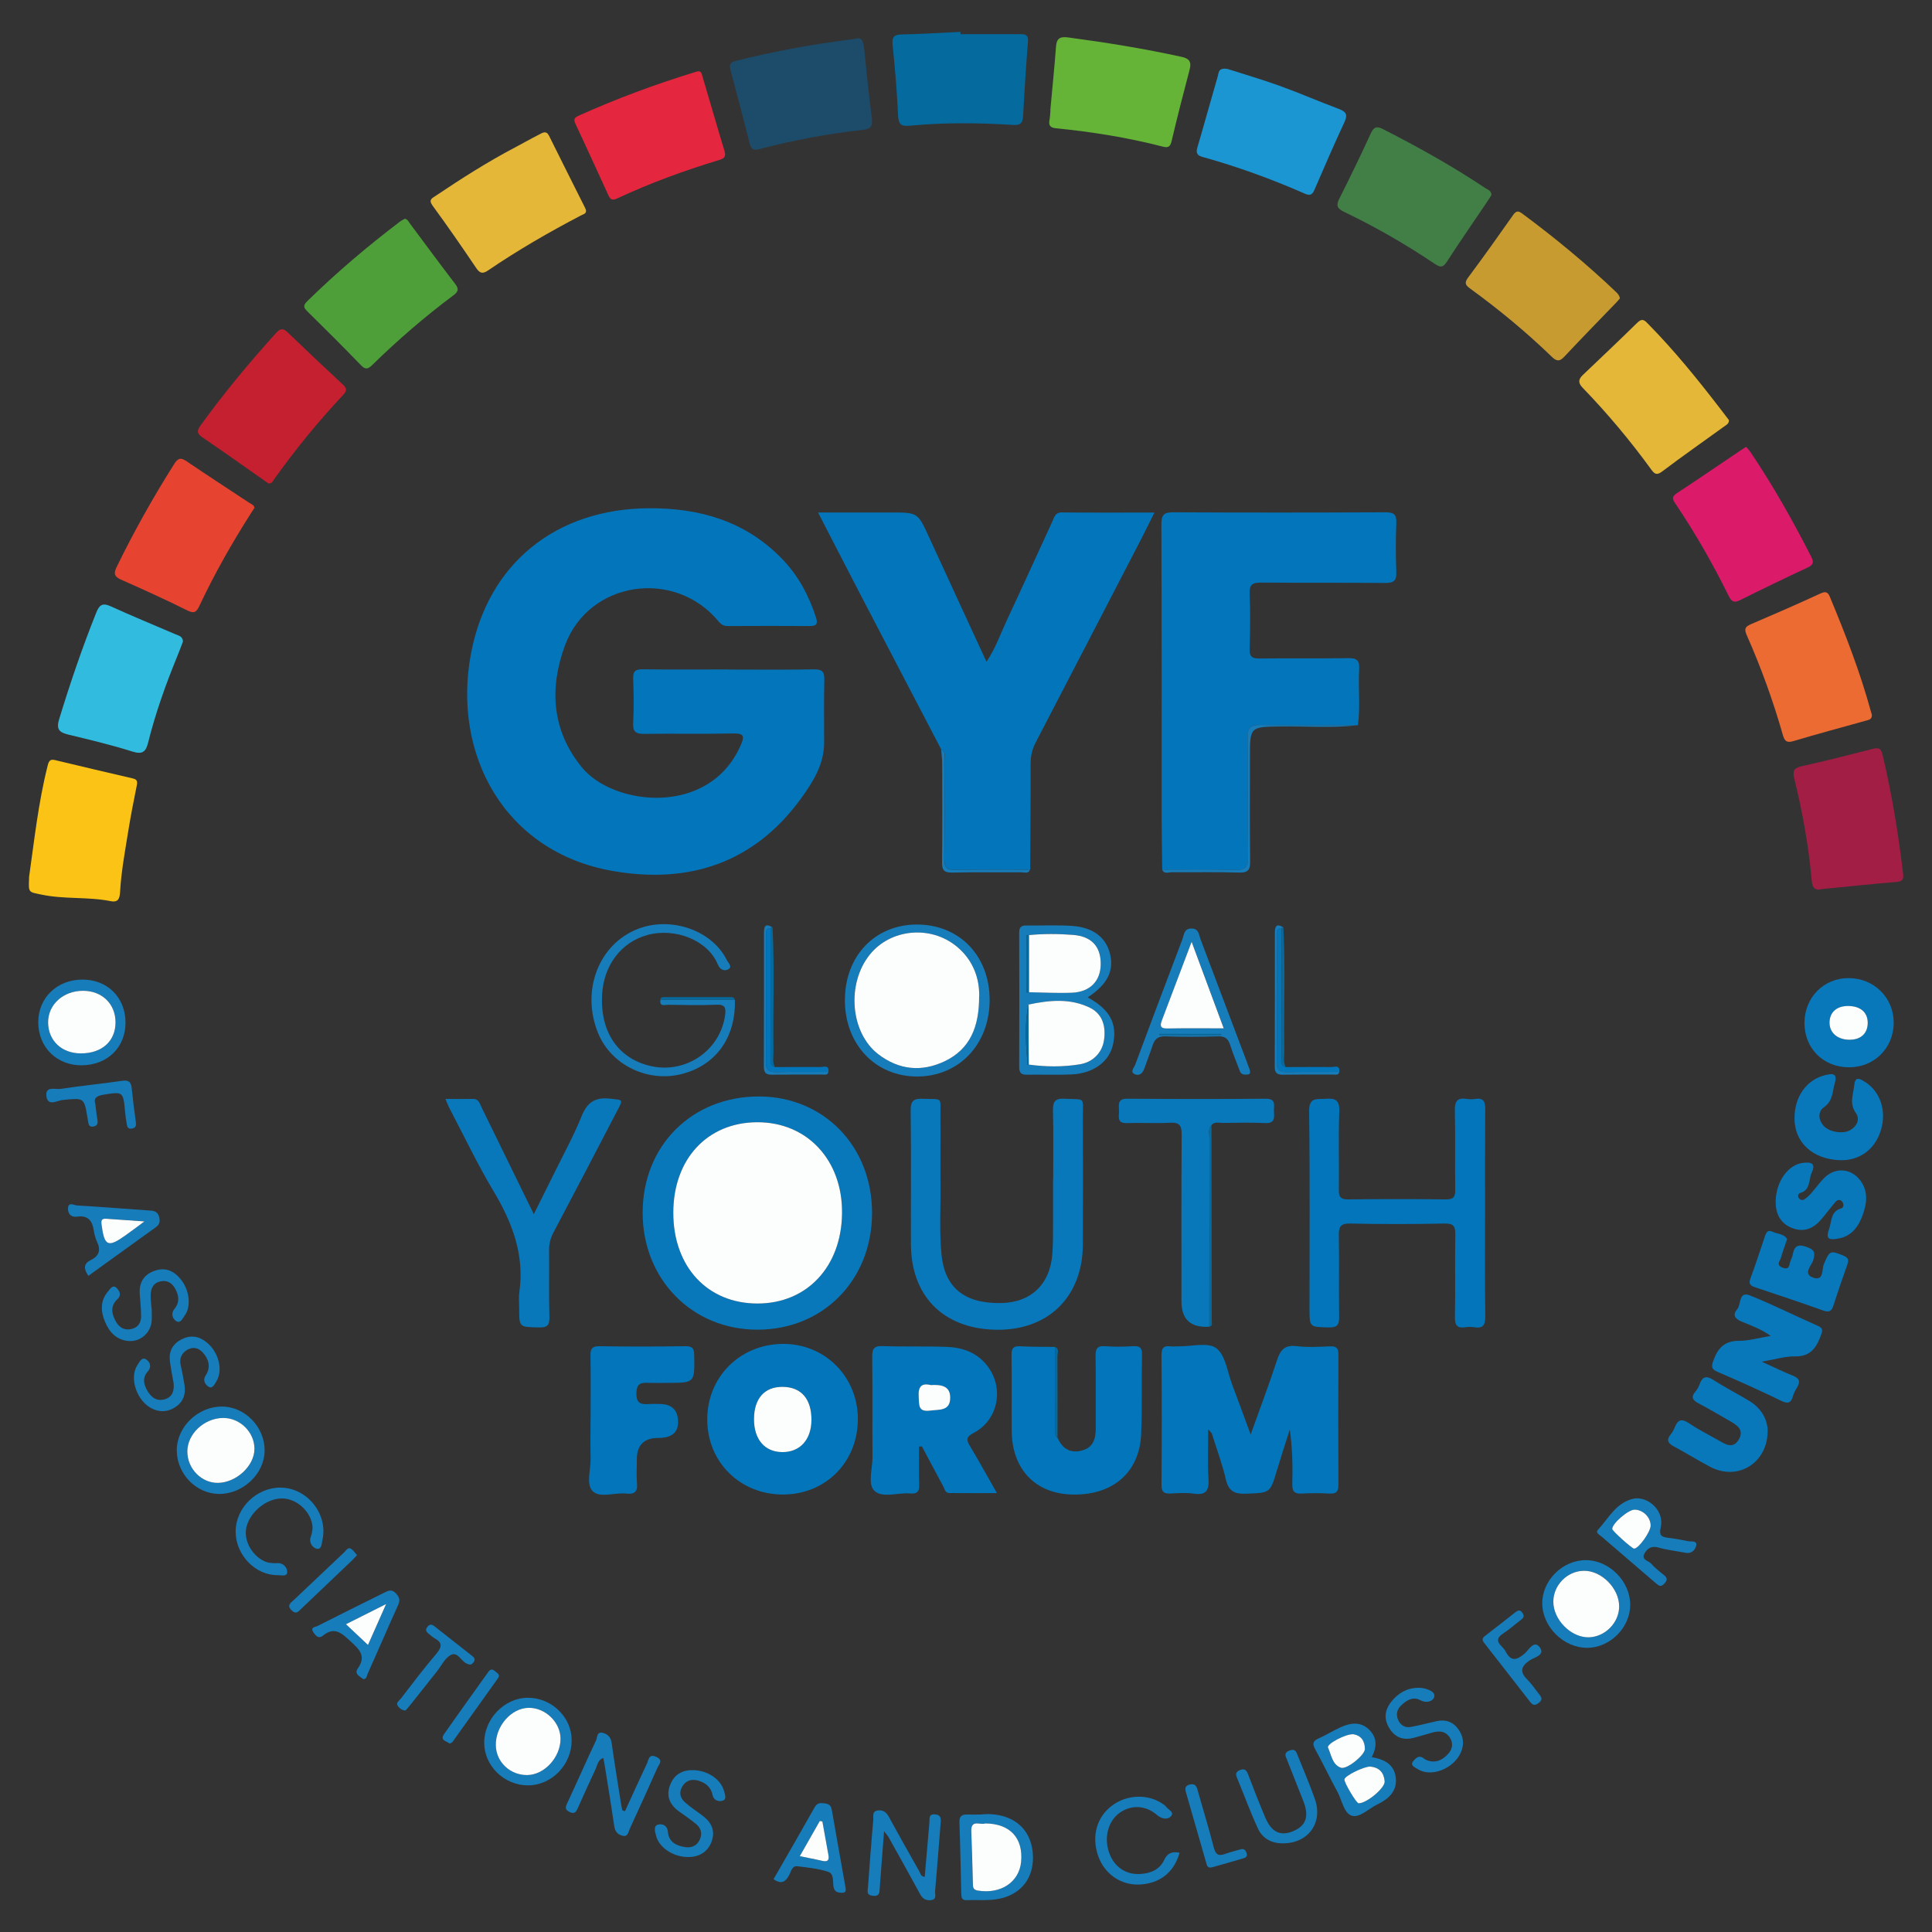 <?xml version="1.0" encoding="UTF-8"?> <svg xmlns="http://www.w3.org/2000/svg" id="_Слой_1" data-name="Слой 1" width="300" height="300" viewBox="0 0 300 300"><rect x="0" y="0" width="300" height="300" fill="#333333" stroke="none"/><defs><style> .cls-1 { fill: #fac315; } .cls-1, .cls-2, .cls-3, .cls-4, .cls-5, .cls-6, .cls-7, .cls-8, .cls-9, .cls-10, .cls-11, .cls-12, .cls-13, .cls-14, .cls-15, .cls-16, .cls-17, .cls-18, .cls-19, .cls-20 { stroke-width: 0px; } .cls-2 { fill: #4e9f3a; } .cls-3 { fill: #1d4b6a; } .cls-4 { fill: #0978bb; } .cls-5 { fill: #056a9e; } .cls-6 { fill: #417f47; } .cls-7 { fill: #1c96d2; } .cls-8 { fill: #177cba; } .cls-9 { fill: #e4273e; } .cls-10 { fill: #c89b31; } .cls-11 { fill: #db1b69; } .cls-12 { fill: #c42030; } .cls-13 { fill: #65b337; } .cls-14 { fill: #31bcdf; } .cls-15 { fill: #a21e45; } .cls-16 { fill: #e64431; } .cls-17 { fill: #e5b738; } .cls-18 { fill: #ec6b33; } .cls-19 { fill: #fcfdfd; } .cls-20 { fill: #0376bb; } </style></defs><path class="cls-20" d="M113.08,103.97c4.43,0,8.85.05,13.28-.03,1.35-.03,1.67.4,1.64,1.68-.09,3.24-.02,6.48-.03,9.71-.01,3.36-1.72,6.08-3.57,8.63-7.27,10.03-17.36,13.35-29.22,11.29-16.83-2.92-24.99-18.08-22.05-33.73,2.64-14.06,13.24-22.52,27.62-22.6,7.91-.04,15,2,20.66,7.83,2.52,2.59,4.18,5.69,5.29,9.11.32,1,.11,1.36-.96,1.35-4.24-.03-8.48-.02-12.72,0-.61,0-1.01-.2-1.42-.69-6.8-8.28-20.14-6.35-23.86,3.67-2.46,6.62-2.1,13.23,2.65,19.01,4.89,5.93,19.71,7.65,24.6-3.42.59-1.34.68-1.93-1.14-1.89-4.61.1-9.22,0-13.84.06-1.28.02-1.75-.31-1.69-1.65.11-2.3.09-4.61,0-6.91-.04-1.17.35-1.48,1.48-1.46,4.42.06,8.85.02,13.28.02Z"></path><path class="cls-20" d="M146.15,116.36c-4.05-7.75-8.1-15.5-12.14-23.26-2.29-4.4-4.55-8.81-6.98-13.52,1.49,0,2.77,0,4.05,0,2.43,0,4.86,0,7.29,0,4.16,0,4.14,0,5.9,3.84,2.92,6.37,5.87,12.74,8.91,19.34,1.43-2.12,2.17-4.33,3.15-6.42,2.4-5.11,4.72-10.26,7.09-15.39.29-.64.42-1.39,1.47-1.38,4.67.05,9.33.02,14.37.02-.84,1.68-1.55,3.14-2.3,4.58-5.37,10.36-10.73,20.73-16.12,31.08-.56,1.08-.82,2.15-.81,3.37.02,5.47-.04,10.95-.07,16.42-3.85,0-7.7-.05-11.55.04-1.42.03-1.79-.44-1.77-1.81.07-5.02.04-10.05.01-15.08,0-.62.34-1.4-.48-1.84Z"></path><path class="cls-20" d="M180.47,135.04c-.03-2.61-.08-5.23-.09-7.84,0-15.26.02-30.52-.04-45.78,0-1.46.37-1.88,1.85-1.87,10.97.06,21.95.05,32.92,0,1.26,0,1.77.27,1.71,1.64-.11,2.55-.1,5.11,0,7.66.05,1.33-.42,1.68-1.7,1.67-6.42-.06-12.84,0-19.27-.06-1.35-.01-1.87.28-1.81,1.74.12,2.86.09,5.73,0,8.59-.03,1.18.38,1.47,1.5,1.46,4.61-.05,9.23.02,13.84-.05,1.3-.02,1.75.34,1.67,1.66-.18,2.91.2,5.84-.19,8.75-5.05,0-10.09.05-15.13-.04-1.56-.03-2.02.44-2,2,.08,6.16-.03,12.32.08,18.48.03,1.71-.53,2.09-2.12,2.04-3.73-.11-7.47-.04-11.21-.05Z"></path><path class="cls-20" d="M194.2,222.76c1.49-4.17,2.87-7.8,4.07-11.48.52-1.61,1.18-2.48,3.07-2.25,1.72.21,3.49.1,5.23.03,1.01-.04,1.26.35,1.26,1.29-.03,6.73-.03,13.45,0,20.18,0,1.03-.28,1.45-1.37,1.39-1.43-.08-2.87-.09-4.3,0-1.15.07-1.52-.32-1.49-1.47.07-2.79.02-5.59-.39-8.48-.67,2.12-1.37,4.24-2.01,6.37-1.06,3.55-1.05,3.46-4.83,3.6-1.78.07-2.67-.41-3.09-2.22-.56-2.41-1.43-4.75-2.18-7.12-.03-.1-.14-.17-.56-.65,0,2.8-.12,5.22.04,7.62.12,1.82-.31,2.66-2.3,2.36-1.16-.17-2.37-.08-3.55-.02-.99.05-1.45-.18-1.44-1.32.05-6.73.05-13.45,0-20.18,0-1.07.32-1.48,1.38-1.35.43.05.87,0,1.31,0,1.99.03,4.55-.68,5.82.29,1.43,1.09,1.72,3.69,2.46,5.65.92,2.41,1.79,4.83,2.87,7.75Z"></path><path class="cls-4" d="M135.41,188.34c0,10.39-7.55,18.1-17.74,18.13-10.2.03-17.91-7.84-17.88-18.22.03-10.39,7.68-18,18.07-17.99,10.06.02,17.56,7.74,17.55,18.08ZM117.63,202.41c7.65,0,13.01-5.69,13.12-13.95.12-8.31-5.43-14.26-13.24-14.2-7.7.06-12.95,5.74-12.96,14.04-.01,8.4,5.29,14.12,13.08,14.11Z"></path><path class="cls-20" d="M230.6,188.3c0,5.35-.05,10.71.03,16.06.02,1.38-.32,1.97-1.74,1.73-.42-.07-.88-.07-1.31,0-1.29.2-1.69-.27-1.66-1.61.09-4.23-.02-8.47.06-12.7.03-1.33-.23-1.83-1.71-1.79-4.86.1-9.72.11-14.58,0-1.56-.04-1.83.52-1.8,1.91.08,4.17-.02,8.34.05,12.51.02,1.25-.23,1.74-1.61,1.71-2.98-.07-2.99.01-2.99-2.91,0-10.21.08-20.42-.06-30.63-.03-2.27,1.2-1.86,2.54-1.96,1.53-.12,2.21.2,2.14,1.98-.15,4.04-.01,8.09-.07,12.14-.02,1.11.27,1.51,1.45,1.5,5.05-.06,10.1-.06,15.14,0,1.13.01,1.5-.28,1.49-1.45-.07-4.11.04-8.22-.06-12.32-.04-1.48.38-2.06,1.86-1.83.43.07.88.07,1.31,0,1.32-.21,1.54.46,1.54,1.61-.04,5.35-.02,10.71-.02,16.06Z"></path><path class="cls-4" d="M163.54,183.19c0-3.55.05-7.1-.03-10.65-.03-1.38.21-2.02,1.81-1.93,3.31.18,2.82-.4,2.83,2.93.03,6.54.02,13.08,0,19.62-.01,8.34-5.56,13.64-13.9,13.31-7.93-.31-12.78-5.34-12.8-13.28-.02-6.92.05-13.83-.04-20.74-.02-1.55.5-1.89,1.91-1.83,3.14.13,2.69-.39,2.71,2.65.03,3.55-.02,7.1.01,10.65.04,3.61-.19,7.23.15,10.83.49,5.16,3.52,7.66,9.17,7.59,4.73-.05,7.74-2.92,8.06-7.75.13-1.92.09-3.86.1-5.79.01-1.87,0-3.74,0-5.61Z"></path><path class="cls-20" d="M142.71,224.64c0,1.97-.05,3.93.02,5.9.04,1.07-.33,1.46-1.39,1.36-1.9-.17-4.33.79-5.57-.42-1.07-1.04-.28-3.43-.29-5.23-.04-5.17.02-10.34-.04-15.51-.01-1.23.2-1.77,1.6-1.72,3.36.12,6.73,0,10.09.13,2.5.11,4.76.97,6.31,3.11,2.51,3.45,1.49,8.31-2.27,10.25-1.21.63-1.12,1.1-.53,2.07,1.37,2.28,2.65,4.62,4.16,7.27-2.64,0-5.01.01-7.39-.01-.62,0-.72-.6-.94-1.03-1.1-2.08-2.21-4.15-3.32-6.22-.15.01-.3.02-.44.03ZM144.51,215.07c-1.41-.35-1.98.22-1.87,1.83.09,1.24-.12,2.39,1.77,2.14,1.41-.19,3.12.11,3.13-1.98.02-1.88-1.42-2.07-3.04-1.99Z"></path><path class="cls-20" d="M133.2,220.32c.03,6.67-4.97,11.73-11.59,11.75-6.65.01-11.75-4.99-11.79-11.59-.04-6.59,5-11.7,11.64-11.8,6.56-.09,11.72,5.02,11.75,11.64ZM117.08,220.34c-.02,3.15,1.63,5.1,4.35,5.14,2.76.04,4.53-1.89,4.57-4.95.04-3.29-1.58-5.16-4.47-5.18-2.82-.02-4.43,1.79-4.45,4.99Z"></path><path class="cls-20" d="M164.21,223.27c.73,1.6,1.88,2.43,3.7,1.99,1.91-.46,2.25-1.91,2.24-3.59-.02-3.67.03-7.35-.03-11.02-.02-1.14.18-1.72,1.5-1.61,1.42.12,2.87.08,4.3,0,.99-.05,1.44.16,1.41,1.3-.09,4.11.04,8.22-.13,12.33-.25,5.98-4.42,9.55-10.72,9.4-5.72-.14-9.34-3.94-9.38-9.87-.03-3.92.03-7.85-.03-11.77-.01-1.02.23-1.44,1.33-1.38,1.8.1,3.61.07,5.42.1,0,4.07,0,8.14.02,12.21,0,.65-.26,1.37.36,1.91Z"></path><path class="cls-1" d="M4.5,136.29c.8-5.61,1.43-11.59,2.91-17.44.17-.65.36-1.01,1.11-.83,4.02.96,8.05,1.92,12.08,2.85.62.14.78.4.65,1.04-.49,2.42-.97,4.85-1.36,7.3-.49,3.06-1.06,6.11-1.24,9.21-.06,1.02-.22,1.76-1.47,1.51-3.55-.71-7.2-.26-10.76-1.02-1.99-.42-2.02-.24-1.9-2.63Z"></path><path class="cls-17" d="M268.47,65.26c0,.57-.44.74-.78.99-3.2,2.32-6.44,4.58-9.59,6.96-.87.66-1.2.38-1.73-.35-3.24-4.45-6.76-8.66-10.59-12.62-.71-.73-.75-1.29-.01-2,2.83-2.69,5.67-5.38,8.46-8.12.84-.83,1.21-.31,1.78.27,3.95,4.02,7.49,8.38,10.92,12.83.52.68,1.04,1.37,1.55,2.03Z"></path><path class="cls-9" d="M108.24,11.1c.7-.19.74.46.87.88,1.14,3.81,2.22,7.63,3.38,11.43.27.9,0,1.19-.83,1.44-5.42,1.64-10.73,3.58-15.86,5.98-.87.41-1.11-.01-1.38-.62-1.69-3.67-3.35-7.35-5.07-10.99-.34-.73-.1-.99.51-1.26,5.9-2.65,11.96-4.9,18.15-6.79.06-.02.12-.04.24-.08Z"></path><path class="cls-16" d="M39.51,78.86c-.23.35-.4.61-.57.88-2.94,4.61-5.64,9.37-7.97,14.32-.45.96-.79,1.28-1.9.72-3.39-1.69-6.85-3.26-10.31-4.79-1.1-.49-1.09-1.02-.63-1.98,2.67-5.48,5.65-10.78,8.9-15.93.51-.81.92-1.14,1.86-.51,3.24,2.2,6.52,4.33,9.79,6.49.33.22.79.35.83.8Z"></path><path class="cls-17" d="M90.98,32.59c.13.58-.37.66-.74.85-4.98,2.6-9.84,5.41-14.48,8.57-.8.54-1.25.44-1.8-.37-2.21-3.27-4.45-6.52-6.79-9.71-.69-.94-.04-1.16.48-1.52,3.99-2.68,8.05-5.27,12.31-7.51,1.26-.66,2.49-1.37,3.76-2.01.52-.27,1.1-.69,1.54.2,1.84,3.71,3.7,7.42,5.56,11.12.06.11.1.23.16.38Z"></path><path class="cls-13" d="M163.09,17.12c.3-3.28.64-6.56.88-9.84.09-1.3.6-1.64,1.88-1.47,5.92.79,11.81,1.74,17.64,3.02,1.16.25,1.55.76,1.25,1.92-.98,3.72-1.94,7.45-2.82,11.19-.22.95-.64,1.02-1.43.81-5.43-1.4-10.95-2.28-16.52-2.83-.96-.1-1.15-.49-1-1.32.09-.49.1-.99.15-1.48,0,0-.01,0-.02,0Z"></path><path class="cls-18" d="M290.66,110.97c.05.74-.44.8-.94.94-3.77,1.04-7.54,2.07-11.29,3.18-.98.29-1.32-.02-1.58-.93-1.51-5.31-3.39-10.5-5.62-15.54-.41-.93-.27-1.3.62-1.68,3.59-1.54,7.17-3.09,10.71-4.73.81-.38,1.22-.4,1.57.44,2.43,5.84,4.72,11.73,6.38,17.83.05.18.11.35.15.49Z"></path><path class="cls-11" d="M271.13,69.37c.24.29.5.55.7.85,3.51,5.21,6.58,10.67,9.43,16.26.45.88.26,1.26-.62,1.67-3.49,1.62-6.96,3.3-10.4,5.02-.95.47-1.35.3-1.82-.65-2.44-4.96-5.18-9.76-8.28-14.34-.47-.7-.56-1.07.25-1.6,3.33-2.18,6.6-4.43,9.9-6.65.25-.17.51-.34.85-.55Z"></path><path class="cls-15" d="M282.76,138.08c-.77.18-1.32-.04-1.43-1.29-.47-5.34-1.42-10.6-2.69-15.8-.3-1.22-.17-1.73,1.15-2.02,3.64-.8,7.26-1.72,10.88-2.65.91-.23,1.38-.28,1.66.88,1.43,6.06,2.44,12.19,3.17,18.37.09.74.1,1.28-.94,1.37-3.85.32-7.69.73-11.8,1.13Z"></path><path class="cls-5" d="M149.14,5.3c3.11,0,6.22.01,9.33,0,.84,0,1.23.19,1.15,1.17-.3,3.84-.55,7.69-.76,11.54-.06,1.08-.36,1.47-1.57,1.39-5.34-.34-10.7-.39-16.04.12-1.25.12-1.72-.15-1.79-1.52-.17-3.66-.47-7.32-.85-10.96-.13-1.22.11-1.66,1.39-1.69,3.05-.06,6.09-.26,9.14-.4,0,.12,0,.24,0,.36Z"></path><path class="cls-12" d="M41.68,75.07c-.21-.15-.46-.32-.71-.5-3.15-2.21-6.29-4.45-9.47-6.61-.84-.57-1.04-.96-.37-1.88,3.64-5.04,7.61-9.81,11.78-14.42.67-.74,1.11-.67,1.78-.03,2.82,2.72,5.66,5.4,8.53,8.06.63.59.71.95.07,1.63-3.87,4.12-7.44,8.5-10.73,13.11-.2.28-.32.71-.88.63Z"></path><path class="cls-7" d="M190.65,10.72c2.36.76,5.22,1.59,8.03,2.6,3.1,1.12,6.12,2.43,9.2,3.59,1.08.41,1.45.84.9,2.02-1.63,3.49-3.15,7.03-4.68,10.56-.35.81-.73.92-1.56.55-5.13-2.25-10.38-4.16-15.78-5.66-.81-.23-1.1-.56-.84-1.45,1.09-3.69,2.1-7.41,3.18-11.11.15-.51.05-1.38,1.56-1.1Z"></path><path class="cls-10" d="M251.54,46.33c-.15.18-.34.41-.55.63-2.71,2.81-5.44,5.6-8.11,8.45-.75.8-1.22.67-1.95-.04-3.96-3.83-8.21-7.34-12.67-10.58-.8-.58-.86-.93-.26-1.74,2.37-3.17,4.66-6.4,6.94-9.64.46-.66.78-.74,1.47-.22,5.08,3.77,9.94,7.78,14.52,12.14.28.27.52.52.61,1.01Z"></path><path class="cls-3" d="M132.74,6.04c1.06-.39,1.33.37,1.44,1.45.37,3.65.75,7.29,1.21,10.93.15,1.2-.23,1.62-1.4,1.75-5.44.59-10.81,1.61-16.11,2.99-.88.23-1.23.02-1.45-.82-.98-3.85-1.98-7.69-3.01-11.52-.25-.91.09-1.18.92-1.39,5.98-1.49,12.02-2.59,18.39-3.39Z"></path><path class="cls-2" d="M62.85,33.96c.48.1.6.48.82.77,2.33,3.13,4.65,6.28,7.03,9.38.62.8.42,1.22-.32,1.77-4.43,3.3-8.61,6.92-12.56,10.78-.69.67-1.07.78-1.78.04-2.72-2.81-5.48-5.57-8.27-8.31-.6-.59-.77-.93-.06-1.62,4.53-4.44,9.35-8.53,14.4-12.36.24-.18.53-.31.75-.45Z"></path><path class="cls-6" d="M231.59,30.29c-.18.28-.37.6-.58.91-2.12,3.15-4.29,6.27-6.35,9.45-.6.92-1,.9-1.87.32-4.5-3.02-9.19-5.73-14.08-8.07-1.12-.54-1.27-1.02-.72-2.1,1.68-3.33,3.31-6.69,4.86-10.08.49-1.06.94-1.16,1.94-.65,5.44,2.77,10.76,5.74,15.84,9.13.39.26.95.39.96,1.08Z"></path><path class="cls-14" d="M28.41,99.62c-.28.73-.58,1.55-.91,2.35-1.79,4.37-3.37,8.8-4.51,13.38-.35,1.4-.89,1.84-2.44,1.35-3.25-1.03-6.57-1.82-9.89-2.62-1.39-.34-1.98-.76-1.48-2.39,1.7-5.58,3.58-11.09,5.74-16.5.48-1.21.93-1.66,2.28-1.04,3.32,1.52,6.71,2.9,10.07,4.35.49.21,1.12.31,1.14,1.13Z"></path><path class="cls-4" d="M69.15,170.64c1.57,0,2.91.03,4.26,0,.93-.03,1.07.7,1.36,1.29,2.64,5.4,5.28,10.8,8.12,16.61,1.19-2.4,2.25-4.5,3.29-6.61,1.4-2.84,2.93-5.63,4.11-8.56.87-2.17,2.08-3.04,4.44-2.77,2.04.23,2.06.05,1.14,1.82-3.3,6.33-6.59,12.66-9.93,18.96-.49.92-.69,1.82-.68,2.84.04,3.42-.05,6.84.05,10.26.04,1.32-.34,1.68-1.65,1.64-3.04-.07-3.05,0-3.04-3.04,0-.81-.1-1.63.02-2.42.83-5.77-1.07-10.78-3.98-15.66-2.51-4.2-4.62-8.64-6.9-12.98-.19-.37-.33-.77-.59-1.38Z"></path><path class="cls-20" d="M91.71,220.47c0-3.3.04-6.6-.02-9.9-.02-1.07.18-1.55,1.42-1.53,4.43.08,8.85.06,13.28,0,1.01-.01,1.38.21,1.4,1.32.09,4.37.13,4.37-4.16,4.37-.94,0-1.87.03-2.81,0-1.15-.05-1.96-.05-2,1.59-.04,1.76.85,1.77,2.08,1.69.5-.03,1,0,1.5,0q2.89,0,2.89,2.82,0,2.45-3.05,2.45-3.34,0-3.35,3.3c0,1.25-.09,2.5.02,3.74.13,1.38-.44,1.74-1.7,1.6-1.77-.2-4.07.77-5.2-.4-1.03-1.07-.26-3.32-.3-5.06-.05-1.99-.01-3.99-.01-5.98Z"></path><path class="cls-4" d="M187.78,206.01q-4.32.28-4.32-3.91c0-8.66-.03-17.32.03-25.97,0-1.38-.35-1.86-1.77-1.79-2.24.12-4.49-.03-6.73.05-1.61.06-1.22-1.03-1.23-1.89,0-.88-.32-1.9,1.26-1.89,7.17.05,14.34.06,21.51,0,1.75-.01,1.22,1.14,1.29,2.03.08,1,.08,1.83-1.39,1.75-2.18-.11-4.36-.05-6.54-.02-.59,0-1.26-.24-1.76.31-.59.64-.32,1.42-.32,2.13-.02,9.73-.02,19.46-.02,29.19Z"></path><path class="cls-4" d="M273.58,211.45c1.92.87,3.35,1.58,4.83,2.17,1,.4,1.18.93.64,1.82-.26.42-.5.87-.64,1.34-.31,1.11-.79,1.24-1.86.72-3.24-1.58-6.52-3.05-9.83-4.47-1.01-.43-1-.83-.66-1.78.7-1.96,1.77-3.06,4.01-3.05,1.53,0,3.06-.46,4.89-.76-1.51-1.07-3.05-1.62-4.53-2.23-1.06-.43-1.43-1.06-.67-1.93.64-.74.17-2.86,2.01-2.11,3.56,1.44,7.01,3.16,10.53,4.72.68.3.75.62.52,1.27-.7,1.97-1.58,3.51-4.11,3.46-1.53-.03-3.06.47-5.14.82Z"></path><path class="cls-4" d="M287.08,165.73c-4-.02-6.93-2.99-6.88-6.97.04-3.9,2.99-6.87,6.83-6.88,3.95,0,7.02,3.02,7.02,6.91,0,3.95-3.02,6.96-6.96,6.94ZM290.02,158.79c-.01-1.6-1.13-2.55-3.01-2.57-1.82-.02-2.94.99-2.92,2.64.02,1.58,1.34,2.64,3.23,2.6,1.7-.04,2.71-1.04,2.7-2.66Z"></path><path class="cls-4" d="M274.48,222.04c.09,5.07-4.59,8.01-8.92,5.73-1.92-1.01-3.77-2.17-5.68-3.19-.91-.49-1.14-1-.46-1.84.27-.33.49-.73.65-1.13.47-1.19,1.08-1.36,2.19-.61,1.43.97,3,1.75,4.51,2.61,1.09.62,2.32,1.47,3.22-.07.94-1.61-.4-2.33-1.56-2.99-1.56-.9-3.11-1.81-4.7-2.65-.89-.47-1.21-.96-.46-1.82.28-.32.49-.73.64-1.13.45-1.26,1.09-1.36,2.19-.64,1.77,1.14,3.66,2.1,5.47,3.19,1.76,1.06,2.79,2.61,2.92,4.55Z"></path><path class="cls-4" d="M278.65,173.65c0-3.4,1.89-6.02,4.82-6.72,1.12-.27,1.88-.25,1.43,1.28-.39,1.32-.26,2.75-1.69,3.73-.92.63-.89,1.87-.08,2.83.84,1,2.99,1.38,4.15.73,1.09-.62,1.57-1.73.9-2.67-1.04-1.46-.42-2.79-.27-4.23.15-1.49.76-1.17,1.63-.64,2.42,1.49,3.45,4.52,2.52,7.55-.92,3.01-3.36,4.77-6.44,4.64-4.19-.18-6.98-2.78-6.97-6.5Z"></path><path class="cls-4" d="M275.72,186.6c.04-3.1,1.92-5.76,4.25-6.03,1.21-.14,2.05.02,1.35,1.52-.51,1.1-.14,2.69-1.8,3.16-.28.08-.43.47-.21.78.2.27.55.41.83.23.41-.26.77-.6,1.1-.97.74-.83,1.37-1.78,2.19-2.53,1.63-1.49,3.89-1.32,5.29.36,1.4,1.68,1.21,3.59.54,5.48-.65,1.83-1.7,3.34-3.79,3.72-1.63.3-1.97-.03-1.43-1.55.4-1.14.2-2.66,1.86-3.13.42-.12.47-.72.1-1.11-.33-.35-.74-.19-.98.09-.77.89-1.46,1.85-2.23,2.74-1.2,1.39-2.64,2.04-4.48,1.34-1.71-.65-2.61-2.07-2.58-4.11Z"></path><path class="cls-8" d="M131.2,155.27c0-6.81,4.65-11.69,11.14-11.71,6.63-.02,11.33,4.85,11.33,11.72,0,6.86-4.75,11.87-11.25,11.88-6.5,0-11.23-4.99-11.23-11.88ZM152.04,154.68c.06-2.67-.88-5.54-3.46-7.68-4.06-3.38-10.29-2.79-13.52,1.22-3.64,4.53-3.04,12.14,1.31,15.48,3.2,2.46,6.76,2.8,10.35,1.07,3.9-1.88,5.33-5.32,5.31-10.09Z"></path><path class="cls-4" d="M277.51,192.39c-.36,1.06-.71,1.99-.98,2.95-.14.5-.8,1.07.25,1.49,1.17.46,1.01-.49,1.25-1.03.15-.34.29-.69.36-1.05.25-1.4.94-1.58,2.24-1.09,1.15.43,1.26.87.93,2.01-.24.83-1.75,2.19.08,2.75,1.6.49,1.23-1.33,1.57-2.12.89-2.1.96-2.18,3.03-1.33.75.31.88.68.61,1.41-.76,2.1-1.47,4.22-2.16,6.34-.28.88-.66,1.11-1.6.77-3.45-1.24-6.93-2.38-10.4-3.55-.69-.23-1.26-.41-.89-1.41.81-2.15,1.5-4.34,2.24-6.51.19-.56.41-1.12,1.16-.77.78.37,1.81.32,2.31,1.15Z"></path><path class="cls-8" d="M114.11,155.23c.19,5.22-2.41,9.98-8.12,11.51-5.36,1.44-11.1-1.36-13.12-6.32-2.58-6.32-.13-13.31,5.59-15.93,5.21-2.4,12-.25,14.41,4.6.2.41.92,1.02.22,1.42-.64.36-1.31.04-1.63-.75-1.52-3.73-6.58-5.77-10.95-4.57-4.02,1.11-6.77,4.65-7.02,9.29-.3,5.73,2.44,9.81,7.4,11.02,5.49,1.34,10.93-2.32,11.7-7.84.16-1.13.04-1.71-1.35-1.65-2.49.11-4.98.05-7.48.01-.5,0-1.4.37-1.21-.79,3.86,0,7.71,0,11.57,0Z"></path><path class="cls-8" d="M168.91,154.88c3.46,1.87,4.62,4.1,3.92,7.31-.58,2.66-3.04,4.5-6.46,4.65-2.3.1-4.6,0-6.91.04-.88.02-1.2-.28-1.2-1.18.03-6.96.02-13.93,0-20.89,0-.79.29-1.12,1.09-1.1,2.36.03,4.74-.09,7.09.06,3.24.21,5.25,1.75,5.9,4.25.7,2.7-.35,4.84-3.46,6.86ZM159.76,145.2c-.1,0-.21-.03-.31-.02-.03,0-.08.09-.08.14,0,2.87,0,5.75,0,8.62,0,.19.2.26.39.12,2.23.03,4.46.17,6.69.08,2.82-.11,4.44-1.8,4.47-4.42.03-2.73-1.4-4.33-4.29-4.56-2.28-.18-4.58-.19-6.87.03ZM159.74,165.31c2.66.37,5.33.39,7.97-.05,2.04-.34,3.42-1.84,3.71-3.68.36-2.3-.29-4.18-2.18-5.1-3.06-1.5-6.31-1.18-9.54-.49-.65,3.12-.4,6.25-.13,9.38.06-.02.11-.05.17-.07Z"></path><path class="cls-8" d="M193.95,165.8c.3.79.18,1.01-.22,1.05-.51.04-.99.06-1.22-.56-.49-1.34-1.06-2.66-1.49-4.02-.31-.97-.78-1.38-1.86-1.35-2.74.08-5.48.09-8.22,0-1.19-.04-1.67.49-1.99,1.48-.38,1.18-.85,2.33-1.25,3.5-.26.78-.81,1.24-1.54.88-.72-.36-.06-.99.1-1.42,2.42-6.51,4.87-13.01,7.34-19.5.26-.68.23-1.68,1.41-1.68,1.16,0,1.14.96,1.41,1.67,2.42,6.38,4.82,12.77,7.23,19.15.15.41.29.82.29.8ZM185.04,146.25c-1.67,4.4-3.14,8.28-4.61,12.17-.28.75-.33,1.29.79,1.27,2.86-.05,5.72-.02,8.81-.02-1.65-4.44-3.23-8.71-4.98-13.43ZM180.02,160.55c0,.05.02.11.03.16h9.57c0-.05,0-.11,0-.16h-9.6Z"></path><path class="cls-8" d="M137.28,284.34c-.25,3.23-.47,6.01-.67,8.8-.05.71,0,1.36-1.09,1.24-1.03-.11-.78-.75-.74-1.34.26-3.48.51-6.95.82-10.42.05-.54-.24-1.36.69-1.49.84-.12,1.35.27,1.76,1.03,1.54,2.84,3.13,5.65,4.72,8.46.17.3.19.75.82.82.24-2.83.48-5.64.73-8.46.05-.56-.17-1.34.89-1.24.88.08.92.58.86,1.3-.3,3.53-.55,7.07-.87,10.6-.05.5.35,1.34-.71,1.42-.79.06-1.25-.26-1.62-.95-1.6-2.95-3.24-5.87-4.88-8.81-.11-.2-.28-.38-.72-.96Z"></path><path class="cls-8" d="M97.05,281.24c1.13-2.46,2.24-4.94,3.4-7.38.27-.56.27-1.62,1.48-1.04,1.1.52.4,1.14.16,1.67-1.41,3.18-2.85,6.34-4.3,9.49-.21.46-.28,1.22-1,1.1-.76-.13-1.28-.6-1.41-1.5-.47-3.26-1.01-6.5-1.53-9.76-.04-.24-.1-.47-.18-.85-.87.34-.91,1.15-1.19,1.74-.95,2.02-1.87,4.06-2.78,6.1-.27.6-.54.9-1.26.55-.7-.34-.67-.69-.38-1.32,1.52-3.26,2.97-6.56,4.5-9.81.21-.45.08-1.42,1.09-1.14.79.22,1.21.7,1.33,1.58.46,3.26,1,6.51,1.51,9.76.04.23.1.46.15.69.13.04.26.08.4.12Z"></path><path class="cls-8" d="M213,272.85c2.02.34,3.53,1.17,3.74,3.23.21,2.12-1.17,3.29-2.89,4.12-1.33.65-2.74,2.12-3.95,1.74-1.22-.38-1.52-2.4-2.22-3.7-1.19-2.18-2.25-4.43-3.45-6.6-.47-.85-.39-1.29.51-1.69,1.19-.53,2.3-1.24,3.49-1.77,1.49-.66,3.03-.89,4.35.38,1.24,1.2,1.28,2.62.43,4.28ZM212.78,274.32c-1.01-.03-3.96,1.42-4.02,1.98-.06.49,1.85,3.69,2.2,3.71,1.2.05,4.13-2.35,4.05-3.4-.09-1.34-.82-2.17-2.23-2.29ZM210.16,269.3c-1.22-.08-4.2,1.54-3.96,2.07.53,1.13.67,2.65,2,3.13.92.32,3.73-1.98,3.73-2.9,0-1.25-.6-2.11-1.78-2.29Z"></path><path class="cls-8" d="M246.48,255.87c-3.62.04-6.94-3.19-7-6.83-.06-3.58,3.13-6.79,6.76-6.78,3.64,0,6.9,3.28,6.9,6.93,0,3.53-3.11,6.65-6.66,6.69ZM241.2,248.7c0,2.81,2.75,5.58,5.49,5.53,2.55-.04,4.73-2.26,4.73-4.8,0-2.8-2.75-5.57-5.48-5.53-2.57.04-4.74,2.24-4.74,4.79Z"></path><path class="cls-8" d="M152.22,281.77c1.12-.14,2.24-.08,3.33.19,3.04.75,4.82,3.13,4.85,6.44.02,3.19-1.71,5.49-4.73,6.32-1.83.5-3.71.26-5.56.34-.84.04-.83-.53-.85-1.11-.08-3.66-.15-7.33-.28-10.99-.03-.92.34-1.23,1.19-1.2.68.02,1.37,0,2.05,0ZM152.96,283.14c-.7.31-2.22-.72-2.15,1.24.11,2.74.18,5.47.25,8.21.01.54.09.87.78.98,3.55.58,6.42-1.31,6.71-4.5.33-3.69-1.73-5.91-5.6-5.93Z"></path><path class="cls-8" d="M19.49,158.78c.01,3.85-2.8,6.6-6.79,6.64-3.87.04-6.75-2.8-6.76-6.67-.01-3.79,2.88-6.61,6.82-6.64,3.9-.03,6.72,2.76,6.73,6.67ZM12.56,163.57c3.27.01,5.4-1.91,5.38-4.86-.02-2.84-2.1-4.85-5.03-4.86-3.08-.01-5.46,2.15-5.44,4.94.03,2.81,2.11,4.77,5.09,4.78Z"></path><path class="cls-8" d="M88.77,270.2c.02,3.8-3.08,7.02-6.78,7.03-3.67,0-6.76-2.97-6.8-6.56-.04-3.75,3.14-7.05,6.8-7.04,3.67,0,6.77,3.01,6.78,6.57ZM81.87,275.63c2.67-.03,5.15-2.73,5.17-5.61.02-2.55-2.35-4.86-4.94-4.83-2.71.03-5.18,2.85-5.11,5.85.06,2.58,2.23,4.62,4.88,4.59Z"></path><path class="cls-8" d="M33.98,231.98c-3.55-.04-6.53-3.14-6.53-6.78,0-3.63,3.27-6.8,7-6.79,3.62.01,6.69,3.2,6.64,6.88-.05,3.6-3.38,6.73-7.12,6.69ZM34.63,220.18c-2.92.03-5.52,2.47-5.54,5.19-.01,2.69,2.21,4.94,4.81,4.89,2.83-.06,5.59-2.64,5.61-5.24.02-2.62-2.24-4.86-4.88-4.84Z"></path><path class="cls-8" d="M254.12,232.66c2.29-.02,4.31,2.25,3.76,4.51-.3,1.27.13,1.49,1.15,1.62,1.05.13,2.09.31,3.12.53.47.1,1.38-.15,1.24.64-.12.64-.67,1.34-1.63,1.16-1.4-.27-2.83-.42-4.2-.81-1.05-.3-1.71.06-2.18.87-.6,1.05.6,1.15,1.01,1.62.57.65,1.26,1.19,1.94,1.73.53.43.66.75.14,1.34-.54.61-.86.4-1.34-.02-2.82-2.44-5.66-4.84-8.47-7.28-.28-.25-.96-.55-.54-1,1.68-1.84,2.85-4.31,5.64-4.88.12-.02.25-.02.37-.03ZM256.31,236.89c0-1.3-1.19-2.48-2.5-2.47-.99,0-3.5,2.18-3.46,3,.01.31,3.03,3.03,3.39,3.05.68.04,2.57-2.6,2.57-3.58Z"></path><path class="cls-8" d="M183.16,287.69c-.82,3.03-3.08,4.8-6.23,4.94-2.89.12-5.44-1.65-6.41-4.45-1.06-3.07-.22-6.06,2.2-7.84,2.39-1.76,5.75-1.8,8.02-.1.1.07.21.15.28.25.34.51,1.42.88.8,1.55-.5.53-1.39.45-2.16-.21-1.8-1.55-4.03-1.6-5.81-.33-1.79,1.28-2.46,3.86-1.61,6.22.79,2.2,2.6,3.42,4.87,3.27,1.58-.11,2.97-.68,3.66-2.17.53-1.14,1.31-1.34,2.39-1.13Z"></path><path class="cls-8" d="M43.55,231c4.14,0,7.44,4.11,6.51,8.16-.12.53-.11,1.53-.91,1.32-.61-.16-1.2-.91-.91-1.79.22-.66.37-1.31.24-2.01-.4-2.13-2.45-3.93-4.57-4-2.39-.08-5,1.96-5.63,4.39-.5,1.95.68,4.27,2.61,5.28.71.37,1.43.41,2.17.37.95-.05,1.51.69,1.54,1.31.04.87-.93.55-1.46.56-3.48.05-6.55-3.14-6.55-6.76,0-3.68,3.21-6.83,6.96-6.84Z"></path><path class="cls-8" d="M120.12,291.79c2.13-3.71,4.28-7.42,6.38-11.16.4-.7.89-.69,1.56-.6.66.08.98.32,1.1,1,.69,3.98,1.41,7.96,2.11,11.94.07.4.2.95-.5.94-.56,0-1.13-.08-1.31-.79-.21-.86.13-2.14-.87-2.47-1.52-.5-3.16-.66-4.77-.86-.78-.1-.95.7-1.21,1.23-.55,1.14-1.25,1.68-2.5.77ZM127.7,282.84c-.13-.03-.27-.05-.4-.08-1.02,1.79-2.04,3.58-3.11,5.47,1.26.26,2.35.45,3.43.71.8.19,1.19.02,1.02-.88-.32-1.74-.63-3.48-.94-5.22Z"></path><path class="cls-8" d="M23.55,203.1c0,.68.05,1.37,0,2.05-.17,1.83-1.74,3.22-3.56,3.08-1.88-.14-2.99-1.33-3.69-3-.7-1.67-.73-3.28.49-4.72.31-.37.75-1.1,1.33-.5.41.43.83,1.05.08,1.76-1.15,1.09-.84,2.39-.12,3.58.53.87,1.36,1.27,2.4,1,.99-.25,1.43-1,1.43-1.94,0-1.18-.14-2.35-.21-3.53-.11-1.77.66-2.99,2.36-3.57,1.73-.59,3.04.11,4.08,1.43,1.31,1.67,1.56,4.19.52,5.57-.32.43-.67,1.32-1.38.78-.49-.37-.77-1.14-.2-1.83.83-1,.73-2.05.14-3.12-.5-.91-1.24-1.4-2.3-1.17-1.1.23-1.49,1.06-1.52,2.07-.02.68.08,1.36.12,2.04h.06Z"></path><path class="cls-8" d="M13.72,198.11c-.73-1.07-.77-1.88.35-2.43,1.3-.63,1.63-1.53,1-2.85-.26-.55-.42-1.18-.51-1.78-.22-1.5-.92-2.37-2.56-2.13-.96.14-1.45-.42-1.44-1.25.02-1.11.92-.52,1.4-.49,3.66.22,7.31.5,10.97.77.78.06,1.55-.02,1.81,1.14.23,1.02-.35,1.34-.94,1.76-3.31,2.39-6.64,4.78-10.08,7.26ZM22.44,189.65c-2.23-.15-4.05-.28-5.88-.41-.59-.04-.89.07-.79.81.43,3.45.96,3.72,3.72,1.77.89-.63,1.75-1.29,2.96-2.18Z"></path><path class="cls-8" d="M56.41,260.73c-.52-.42-1.47-.77-.84-1.67,1.33-1.89.25-2.93-1.08-4.14-1.33-1.21-2.47-2.47-4.36-.93-.7.57-1.19-.09-1.5-.58-.48-.75.35-.76.7-.94,3.43-1.74,6.88-3.45,10.33-5.16.62-.31,1.17-.59,1.81.1.54.58.7,1.04.36,1.8-1.61,3.56-3.15,7.15-4.75,10.72-.13.29-.11.78-.68.82ZM59.95,249.09c-2.3,1.15-4.18,2.1-6.23,3.13,1.22,1.15,2.26,2.13,3.42,3.22.94-2.14,1.78-4.03,2.81-6.34Z"></path><path class="cls-8" d="M199.11,286.23c-1.72-.01-3.08-.79-3.78-2.29-1.19-2.59-2.17-5.28-3.26-7.91-.24-.58-.15-.92.45-1.17.67-.27,1-.07,1.26.6.86,2.26,1.74,4.52,2.68,6.74.98,2.33,2.39,2.97,4.37,2.13,1.98-.84,2.47-2.27,1.57-4.62-.83-2.14-1.71-4.26-2.53-6.4-.2-.52-.63-1.11.36-1.49.92-.35,1.06.22,1.29.8.9,2.25,1.86,4.47,2.66,6.75,1.3,3.73-1.11,6.93-5.07,6.86Z"></path><path class="cls-8" d="M220.25,262.07c.26.02.51.02.75.07.8.18,1.89.56,1.72,1.31-.16.71-1.14,1.1-2.18.55-1.15-.61-2.16.03-3,.85-.66.64-.79,1.42-.43,2.23.37.82,1.07,1.25,1.97,1.08,1.34-.25,2.66-.6,4-.9,1.35-.3,2.49.07,3.31,1.17.84,1.12,1.04,2.36.45,3.69-1.12,2.54-4.63,3.92-6.71,2.58-.39-.26-1.23-.54-.68-1.23.32-.39.85-1.02,1.58-.46.19.15.41.28.64.36,1.39.46,2.45-.16,3.3-1.15.61-.72.68-1.63.14-2.44-.77-1.13-1.87-1.02-3.01-.66-.83.26-1.68.47-2.52.71-1.65.46-2.96-.02-3.85-1.48-.89-1.45-.71-2.86.34-4.15,1.07-1.31,2.43-2.11,4.17-2.12Z"></path><path class="cls-8" d="M26.98,214.9c-.2-1.16-.44-2.32-.59-3.49-.21-1.51.36-2.67,1.73-3.4,1.35-.72,2.64-.59,3.84.33,1.96,1.48,2.73,4.35,1.65,6.14-.27.45-.62,1.21-1.19.87-.48-.28-1.01-.96-.5-1.74.84-1.3.54-2.49-.41-3.57-.71-.8-1.63-.96-2.52-.39-.8.51-1.16,1.29-.94,2.29.23,1.03.44,2.07.6,3.11.21,1.32-.12,2.5-1.23,3.31-1.13.83-2.37,1.02-3.7.42-2.41-1.08-3.73-4.75-2.39-6.8.31-.48.7-1.32,1.35-.9.55.34.97,1.09.25,1.9-.87.99-.61,2.06.03,3.1.62,1.01,1.47,1.55,2.65,1.19,1.15-.35,1.44-1.26,1.36-2.36Z"></path><path class="cls-8" d="M106.89,288.36c-2.34.02-4.6-1.47-5.04-3.4-.13-.57-.41-1.43.32-1.63.68-.19,1.45.09,1.54,1.13.15,1.59,1.3,2.15,2.69,2.36,1.04.15,1.85-.24,2.28-1.21.4-.9.17-1.74-.57-2.36-.86-.71-1.79-1.34-2.7-1.99-1.5-1.09-2.03-2.53-1.3-4.24.73-1.7,2.17-2.3,3.96-2.13,2.11.2,3.92,1.54,4.37,3.26.13.51.44,1.26-.23,1.46-.59.18-1.38,0-1.56-.87-.25-1.25-1.09-1.92-2.24-2.25-.99-.28-1.87-.04-2.44.87-.59.94-.36,1.84.41,2.52.88.78,1.89,1.41,2.82,2.14,1.3,1.01,1.89,2.28,1.3,3.93-.56,1.54-1.85,2.4-3.61,2.41Z"></path><path class="cls-8" d="M14.8,171.41c.13,1.04.2,1.78.33,2.51.09.5,0,.85-.54.99-.71.18-.85-.27-.92-.82-.02-.18-.06-.37-.09-.55-.52-3.13-.52-3.06-3.83-2.74-.85.08-2.36,1.09-2.55-.63-.18-1.58,1.43-.96,2.23-1.09,3.13-.48,6.29-.78,9.42-1.24,1.02-.15,1.49.04,1.6,1.11.17,1.73.39,3.45.63,5.17.07.55.11.99-.58,1.12-.77.14-.77-.45-.85-.92-.1-.55-.17-1.1-.22-1.66-.3-3.2-.31-3.16-3.4-2.67-1.19.19-1.49.66-1.22,1.42Z"></path><path class="cls-8" d="M235.73,250.09c.37-.06.56.17.73.44.25.4.11.69-.23.95-.94.72-1.82,1.52-2.81,2.16-.99.64-1.06,1.24-.23,2.03.22.21.44.46.58.73.82,1.63,1.72,1.44,2.97.37.62-.53,1.44-2.13,2.31-1.03,1.01,1.27-.85,1.61-1.53,2.09-1.43.99-1.52,1.82-.32,3.02.7.69,1.25,1.55,1.87,2.32.37.46.43.81-.11,1.24-.56.44-.91.44-1.36-.14-2.32-3-4.67-5.98-6.99-8.97-.29-.38-.68-.77-.06-1.24,1.63-1.25,3.24-2.52,4.85-3.78.1-.07.22-.11.33-.17Z"></path><path class="cls-8" d="M62.97,265.6c-.62-.02-.93-.36-1.18-.69-.38-.5.19-.8.41-1.1,1.82-2.36,3.62-4.75,5.55-7.01.91-1.07.96-1.75-.3-2.43-.32-.18-.59-.45-.88-.68-.39-.3-.58-.6-.2-1.08.38-.48.73-.37,1.11-.07,1.96,1.53,3.9,3.08,5.86,4.61.44.35.47.66.1,1.08-.32.37-.59.25-.97.09-.91-.38-1.4-1.97-2.56-1.29-.85.5-1.35,1.59-2,2.42-1.39,1.75-2.78,3.51-4.17,5.26-.26.33-.55.64-.77.9Z"></path><path class="cls-8" d="M188.22,289.95c-.76.21-.83-.36-.96-.83-1.03-3.58-2.06-7.17-3.09-10.75-.17-.58-.23-1.09.59-1.27.74-.17,1,.16,1.18.8.84,2.99,1.77,5.96,2.53,8.97.3,1.18.8,1.37,1.82.99.76-.28,1.55-.46,2.32-.69.53-.16.79.07.96.58.18.52-.15.71-.5.81-1.61.48-3.23.93-4.84,1.39Z"></path><path class="cls-8" d="M69.83,270.76c-.46-.42-1.56-.49-.89-1.46,2.27-3.26,4.6-6.48,6.91-9.72.37-.52.73-.34,1.09-.02.31.27.78.48.39,1.03-2.35,3.28-4.68,6.58-7.04,9.86-.1.14-.29.2-.46.31Z"></path><path class="cls-8" d="M55.43,241.49c-.31.32-.55.6-.81.85-2.6,2.49-5.21,4.98-7.82,7.45-.42.4-.8.97-1.51.27-.81-.8-.15-1.16.34-1.62,2.62-2.48,5.23-4.96,7.85-7.43.29-.27.54-.83,1.05-.5.34.22.58.61.91.98Z"></path><path class="cls-20" d="M120.33,165.7c2.36,0,4.71-.04,7.07-.01.5,0,1.38-.39,1.24.76-2.68,0-5.36-.04-8.04.03-1.15.03-1.68-.24-1.66-1.54.06-6.47.02-12.95.04-19.42,0-.55-.3-1.34.72-1.41,0,6.56-.01,13.13.02,19.69,0,.65-.44,1.55.62,1.9Z"></path><path class="cls-20" d="M199.66,165.7c2.35,0,4.71-.04,7.06-.01.5,0,1.38-.39,1.24.76-2.68,0-5.36-.04-8.04.03-1.15.03-1.68-.24-1.67-1.54.06-6.47.02-12.95.04-19.42,0-.55-.3-1.34.72-1.41,0,6.56-.01,13.13.02,19.69,0,.65-.44,1.55.62,1.9Z"></path><path class="cls-8" d="M180.47,135.04c3.74,0,7.48-.07,11.21.05,1.6.05,2.15-.34,2.12-2.04-.11-6.16,0-12.32-.08-18.48-.02-1.55.44-2.02,2-2,5.04.09,10.09.04,15.13.04-3.96.46-7.93.14-11.9.19-4.86.06-4.86.01-4.86,4.83,0,5.35-.04,10.7.03,16.05.02,1.34-.26,1.86-1.73,1.81-3.48-.11-6.97-.02-10.46-.05-.49,0-1.14.33-1.47-.39Z"></path><path class="cls-8" d="M119.69,144.11c-1.02.07-.72.86-.72,1.41-.02,6.47.02,12.95-.04,19.42-.01,1.3.51,1.56,1.66,1.54,2.68-.06,5.36-.02,8.04-.03-.11.53-.55.41-.88.41-2.61.01-5.22-.02-7.83.02-.95.02-1.31-.26-1.31-1.26.03-6.89.02-13.78.02-20.67,0-.93.1-1.73,1.32-.94-.09.03-.18.06-.27.09Z"></path><path class="cls-8" d="M199.01,144.11c-1.02.07-.72.86-.72,1.41-.02,6.47.02,12.95-.04,19.42-.01,1.3.51,1.56,1.67,1.54,2.68-.06,5.36-.02,8.04-.03-.11.53-.55.41-.88.41-2.61.01-5.22-.02-7.83.02-.94.02-1.32-.25-1.31-1.25.03-6.89.02-13.78.02-20.67,0-.93.11-1.73,1.33-.94-.09.03-.18.06-.27.09Z"></path><path class="cls-8" d="M146.15,116.36c.82.43.48,1.21.48,1.84.03,5.03.06,10.05-.01,15.08-.02,1.37.35,1.84,1.77,1.81,3.85-.09,7.7-.04,11.55-.04-.25.67-.84.39-1.28.4-3.61.02-7.22-.04-10.83.04-1.27.03-1.56-.42-1.55-1.6.06-5.1.03-10.19.02-15.29,0-.74-.1-1.48-.15-2.22Z"></path><path class="cls-5" d="M187.78,206.01c0-9.73,0-19.46.02-29.19,0-.71-.27-1.5.32-2.13.02,10.14.03,20.29.04,30.43,0,.33.17.77-.38.89Z"></path><path class="cls-5" d="M119.69,144.11c.09-.03.18-.07.27-.09.33,6.43.05,12.87.15,19.31.01.79-.2,1.61.22,2.37-1.06-.35-.62-1.24-.62-1.9-.03-6.56-.02-13.13-.02-19.69Z"></path><path class="cls-5" d="M199.01,144.11c.09-.04.18-.07.27-.09.33,6.37.05,12.75.15,19.13.01.85-.21,1.74.22,2.56-1.06-.35-.62-1.24-.62-1.9-.03-6.56-.02-13.13-.02-19.69Z"></path><path class="cls-5" d="M164.21,223.27c-.62-.54-.36-1.27-.36-1.91-.03-4.07-.02-8.14-.02-12.21.71.32.37.97.37,1.44.03,4.23.01,8.45.01,12.68Z"></path><path class="cls-5" d="M114.11,155.23c-3.86,0-7.71,0-11.57,0,.03-.3.23-.4.5-.4,3.51,0,7.02,0,10.52,0,.27,0,.46.12.55.39Z"></path><path class="cls-19" d="M117.63,202.41c-7.79,0-13.09-5.72-13.08-14.11.01-8.3,5.25-13.98,12.96-14.04,7.81-.06,13.36,5.89,13.24,14.2-.11,8.26-5.47,13.95-13.12,13.95Z"></path><path class="cls-19" d="M144.51,215.07c1.62-.09,3.06.11,3.04,1.99-.02,2.09-1.72,1.79-3.13,1.98-1.9.25-1.68-.9-1.77-2.14-.11-1.61.46-2.18,1.87-1.83Z"></path><path class="cls-19" d="M117.08,220.34c.02-3.19,1.63-5.01,4.45-4.99,2.89.02,4.5,1.89,4.47,5.18-.03,3.06-1.81,4.99-4.57,4.95-2.71-.04-4.36-1.99-4.35-5.14Z"></path><path class="cls-19" d="M290.02,158.79c.01,1.62-1,2.62-2.7,2.66-1.89.05-3.21-1.01-3.23-2.6-.02-1.65,1.1-2.66,2.92-2.64,1.88.02,2.99.98,3.01,2.57Z"></path><path class="cls-19" d="M152.04,154.68c.02,4.77-1.41,8.21-5.31,10.09-3.59,1.73-7.15,1.39-10.35-1.07-4.35-3.34-4.96-10.95-1.31-15.48,3.23-4.01,9.46-4.6,13.52-1.22,2.58,2.14,3.51,5.02,3.46,7.68Z"></path><path class="cls-19" d="M159.7,155.99c3.23-.69,6.48-1.01,9.54.49,1.89.92,2.54,2.8,2.18,5.1-.29,1.84-1.67,3.34-3.71,3.68-2.64.44-5.31.41-7.97.05-.01-3.1-.03-6.21-.04-9.31Z"></path><path class="cls-19" d="M159.76,145.2c2.29-.22,4.59-.21,6.87-.03,2.89.23,4.32,1.83,4.29,4.56-.03,2.61-1.65,4.3-4.47,4.42-2.23.09-4.46-.04-6.69-.08,0-2.96,0-5.91,0-8.87Z"></path><path class="cls-5" d="M159.7,155.99c.01,3.1.03,6.21.04,9.31-.06.02-.11.05-.17.07-.27-3.13-.52-6.26.13-9.38Z"></path><path class="cls-5" d="M159.76,145.2c0,2.96,0,5.91,0,8.87-.19.14-.38.07-.39-.12-.02-2.87-.01-5.75,0-8.62,0-.05.05-.13.08-.14.1-.01.21,0,.31.02Z"></path><path class="cls-19" d="M185.04,146.25c1.75,4.71,3.33,8.98,4.98,13.43-3.09,0-5.95-.03-8.81.02-1.12.02-1.07-.52-.79-1.27,1.47-3.89,2.94-7.77,4.61-12.17Z"></path><path class="cls-5" d="M180.02,160.55h9.6c0,.05,0,.11,0,.16h-9.57c0-.05-.02-.11-.03-.16Z"></path><path class="cls-19" d="M212.78,274.32c1.4.12,2.13.95,2.23,2.29.07,1.05-2.86,3.45-4.05,3.4-.35-.01-2.26-3.22-2.2-3.71.07-.56,3.01-2.01,4.03-1.99Z"></path><path class="cls-19" d="M210.16,269.3c1.18.18,1.78,1.04,1.78,2.29,0,.92-2.81,3.23-3.73,2.9-1.34-.47-1.48-2-2-3.13-.25-.53,2.73-2.15,3.96-2.07Z"></path><path class="cls-19" d="M241.2,248.7c0-2.56,2.17-4.76,4.74-4.79,2.74-.04,5.49,2.73,5.48,5.53,0,2.54-2.19,4.75-4.73,4.8-2.74.05-5.49-2.72-5.49-5.53Z"></path><path class="cls-19" d="M152.96,283.14c3.87.02,5.93,2.25,5.6,5.93-.29,3.19-3.16,5.08-6.71,4.5-.69-.11-.77-.44-.78-.98-.07-2.74-.14-5.47-.25-8.21-.08-1.96,1.45-.93,2.15-1.24Z"></path><path class="cls-19" d="M12.56,163.57c-2.98,0-5.06-1.97-5.09-4.78-.03-2.79,2.35-4.95,5.44-4.94,2.93.01,5.01,2.02,5.03,4.86.02,2.95-2.11,4.87-5.38,4.86Z"></path><path class="cls-19" d="M81.87,275.63c-2.65.03-4.82-2.01-4.88-4.59-.07-3,2.39-5.82,5.11-5.85,2.6-.03,4.96,2.28,4.94,4.83-.02,2.88-2.51,5.58-5.17,5.61Z"></path><path class="cls-19" d="M34.63,220.18c2.64-.03,4.91,2.22,4.88,4.84-.02,2.6-2.79,5.17-5.61,5.24-2.6.06-4.82-2.2-4.81-4.89.01-2.72,2.62-5.16,5.54-5.19Z"></path><path class="cls-19" d="M256.31,236.89c0,.98-1.89,3.62-2.57,3.58-.35-.02-3.38-2.74-3.39-3.05-.04-.82,2.47-3,3.46-3,1.31,0,2.5,1.17,2.5,2.47Z"></path><path class="cls-19" d="M127.7,282.84c.31,1.74.62,3.48.94,5.22.17.9-.23,1.07-1.02.88-1.08-.26-2.17-.45-3.43-.71,1.07-1.89,2.09-3.68,3.11-5.47.13.03.27.05.4.08Z"></path><path class="cls-19" d="M22.44,189.65c-1.2.89-2.07,1.55-2.96,2.18-2.75,1.95-3.28,1.68-3.72-1.77-.09-.74.2-.85.79-.81,1.83.13,3.65.25,5.88.41Z"></path><path class="cls-19" d="M59.95,249.09c-1.02,2.32-1.86,4.21-2.81,6.34-1.16-1.09-2.2-2.07-3.42-3.22,2.04-1.03,3.93-1.97,6.23-3.13Z"></path></svg> 